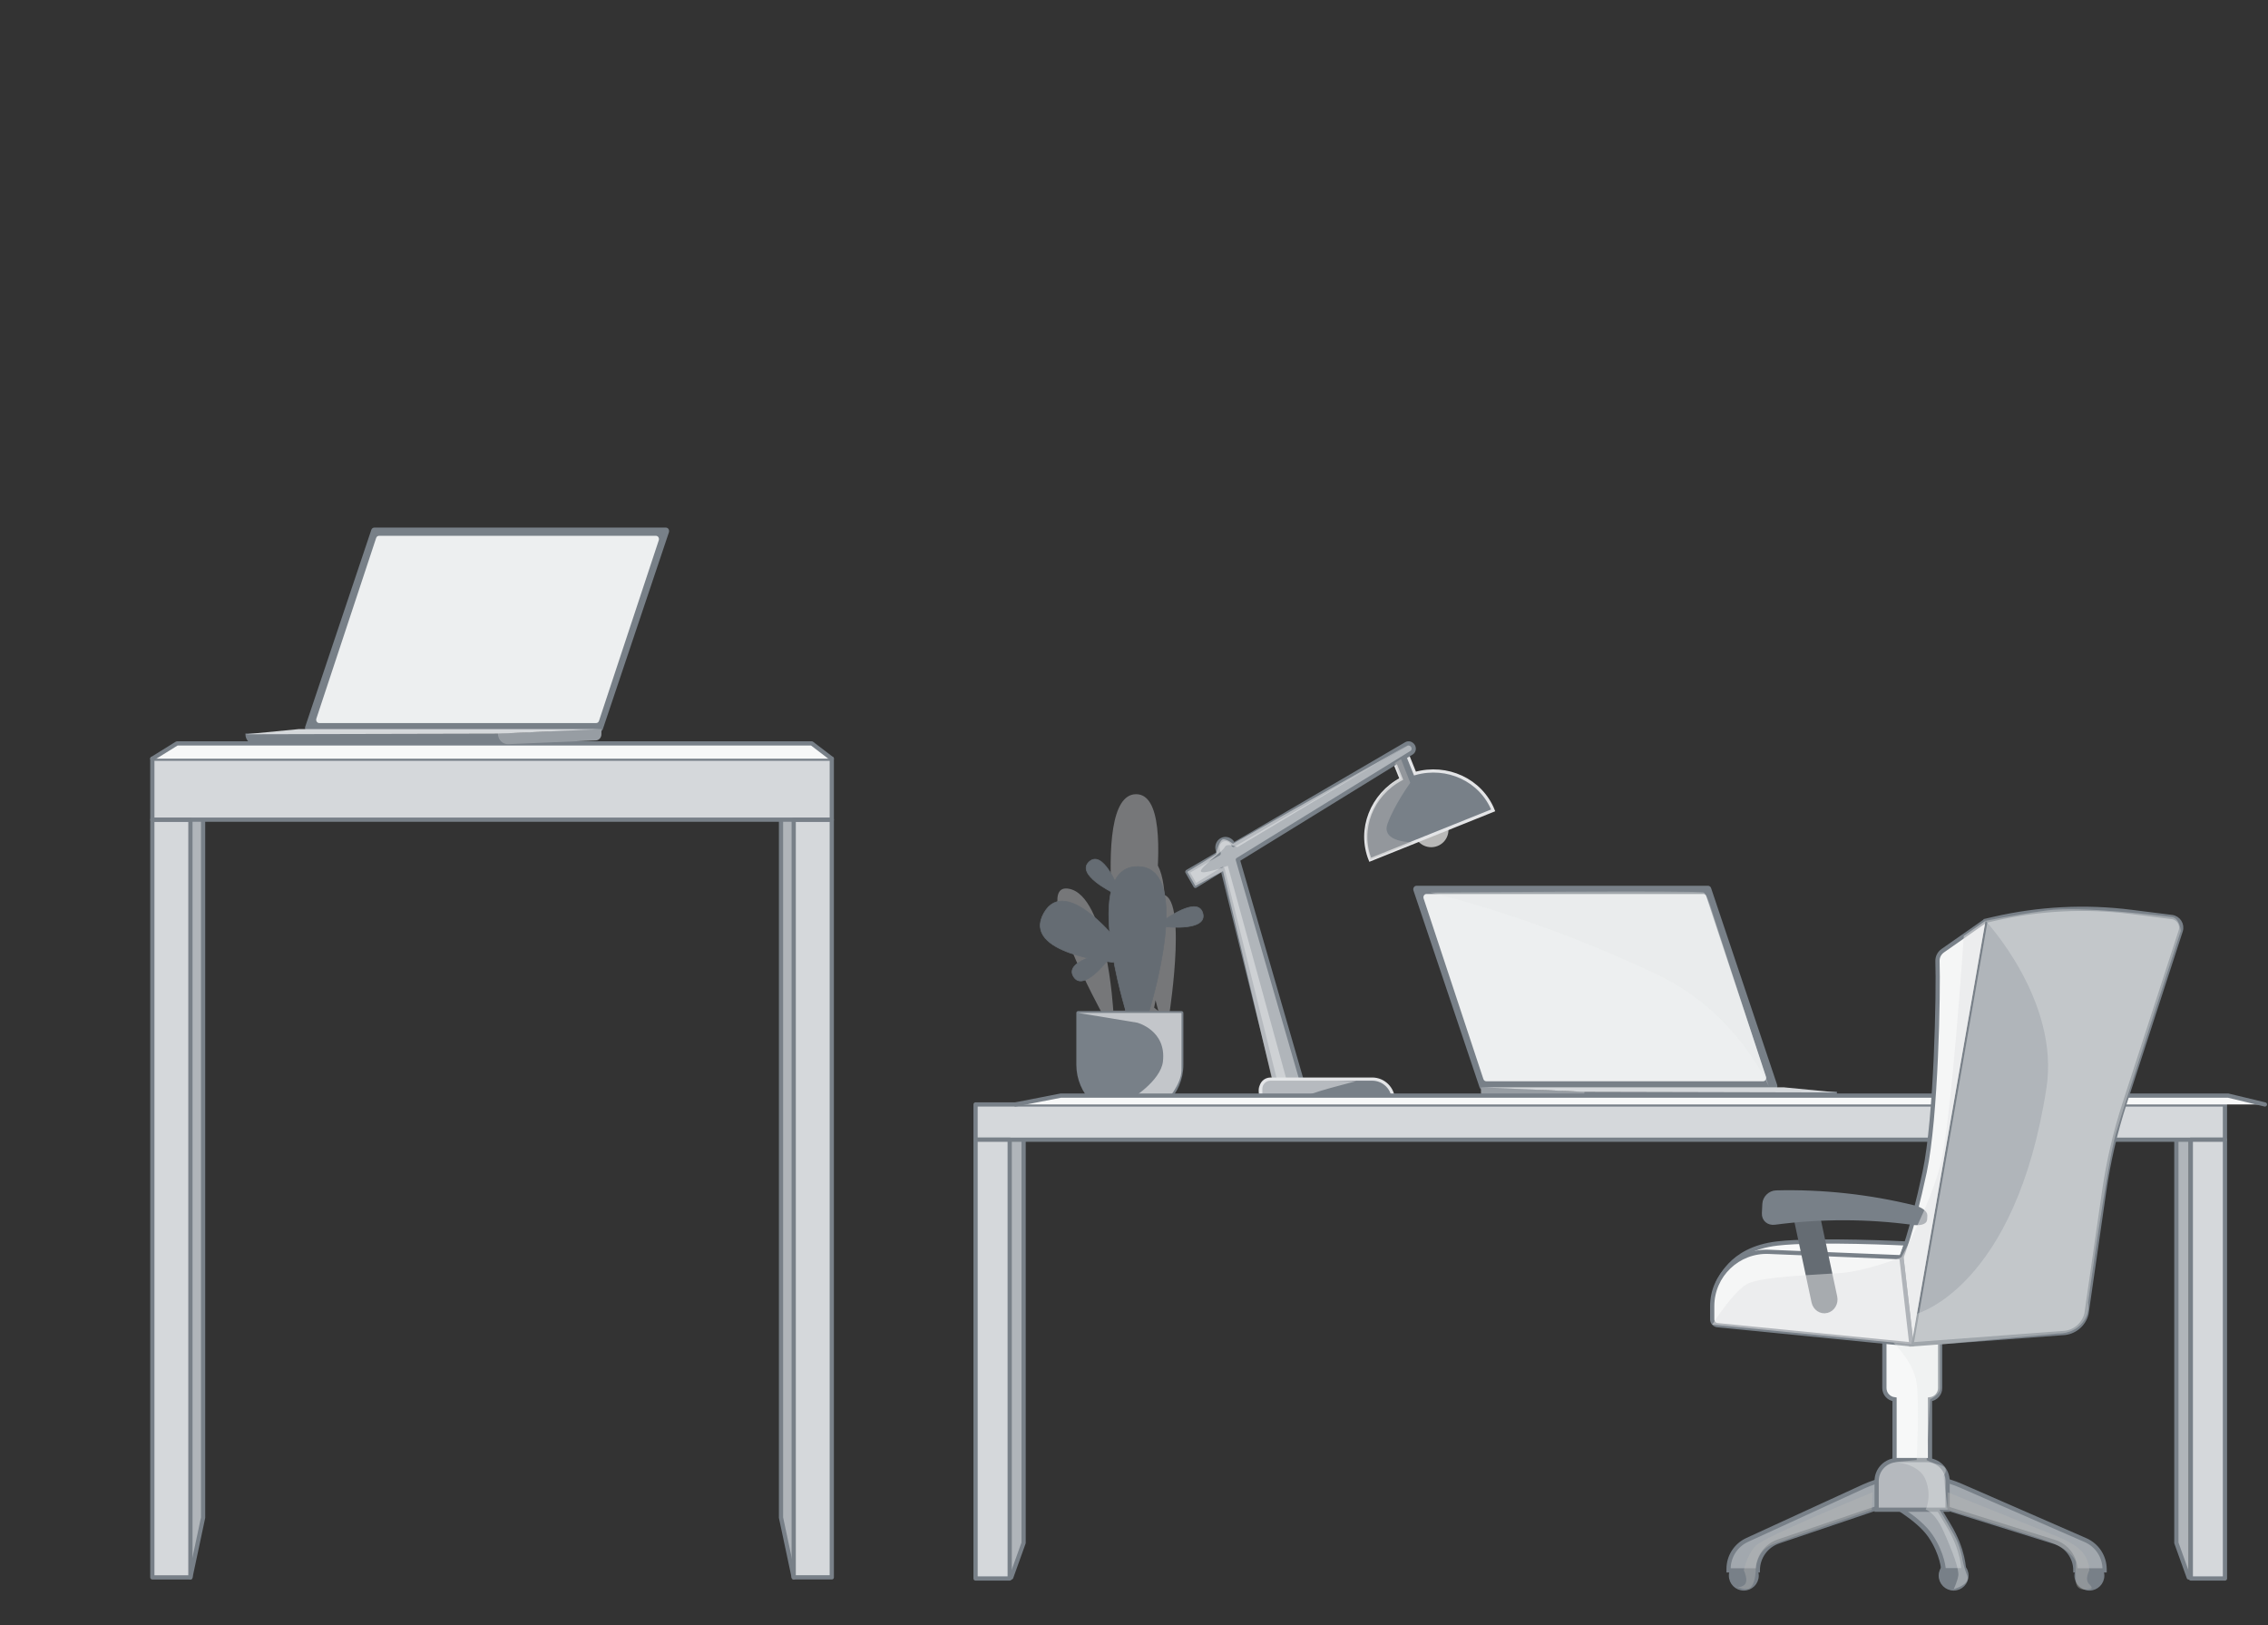 <svg fill="none" height="384" viewBox="0 0 536 384" width="536" xmlns="http://www.w3.org/2000/svg"><rect x="0" y="0" width="536" height="384" fill="#333333" stroke="none"/><path d="m252.579 210.006c-9.17-1.598 7.993 29.664 7.993 29.664l15.822-.362s4.714-30.395-2.634-27.733c-7.169 2.597 0 27.315 0 27.315l-.999-.781s7.254-35.771-2.512-35.907c-9.826-.138-.132 36.31-.132 36.31l-1.634.016s11.821-50.915 0-50.858c-11.858.057-2.503 51.146-2.503 51.146h-2.876s-1.531-27.242-10.525-28.81z" fill="#c3c6ca" opacity=".46"/><path d="m268.835 204.77c-13.547-.004-2.62 34.59-2.62 34.59h5.23s10.937-34.587-2.61-34.59z" fill="#656c73" stroke="#656c73" stroke-linecap="round" stroke-linejoin="round" stroke-width=".15"/><path d="m246.677 215.803c-5.347 9.596 16.439 11.588 16.439 11.588l2.063-3.706s-13.155-17.478-18.502-7.882z" fill="#656c73" stroke="#656c73" stroke-linecap="round" stroke-linejoin="round" stroke-width=".15"/><path d="m253.719 230.79c2.323 3.754 8.2-4.073 8.2-4.073l-.898-1.449s-9.626 1.769-7.302 5.522z" fill="#656c73" stroke="#656c73" stroke-linecap="round" stroke-linejoin="round" stroke-width=".15"/><path d="m284.261 215.803c-1.159-4.26-9.02 1.572-9.02 1.572l.448 1.644s9.731 1.044 8.572-3.216z" fill="#656c73" stroke="#656c73" stroke-linecap="round" stroke-linejoin="round" stroke-width=".15"/><path d="m257.397 203.636c-3.242 2.996 5.562 7.272 5.562 7.272l1.251-1.157s-3.572-9.112-6.813-6.115z" fill="#656c73" stroke="#656c73" stroke-linecap="round" stroke-linejoin="round" stroke-width=".15"/><path d="m254.812 239.359h24.42v12.21c0 6.74-5.47 12.21-12.21 12.21s-12.21-5.47-12.21-12.21z" fill="#788088" stroke="#788088" stroke-linecap="round" stroke-linejoin="round" stroke-width=".88"/><path d="m254.815 239.359 13.93 2.3s6.97 1.78 6.09 9.2c-.53 4.51-7.4 8.97-8.71 9.37s9.5 0 9.5 0 3.6-4.02 3.6-7.33v-13.54h-24.42z" fill="#c3c6ca"/><path d="m339.763 199.9c2.09-.84 3.1-3.21 2.26-5.3l-7.57 3.04c.84 2.09 3.21 3.1 5.3 2.26z" fill="#b8b8b7"/><path d="m334.401 182.791-1.75-4.35-3.25 1.3 1.75 4.35c-6.95 3.69-10.21 11.88-7.33 19.07l29.06-11.67c-2.89-7.19-10.91-10.84-18.48-8.7z" fill="#788088" stroke="#e4e5e7" stroke-miterlimit="10" stroke-width=".75"/><path d="m333.929 176.29c-.33-.57-1.02-.79-1.56-.49l-40.87 23.85c-.35-1-1.37-1.59-2.36-1.33-1.03.28-1.63 1.36-1.36 2.44l.23.93-7.4 4.32 1.91 3.32 6.41-3.95 13.11 52.85 5.96-1.6-15.46-53.47 41.04-25.28c.53-.31.69-1.02.36-1.59z" fill="#b0b5ba" stroke="#788088" stroke-linecap="round" stroke-linejoin="round"/><path d="m300.251 254.99h24.05c2.75 0 4.99 2.24 4.99 4.99h-31.33v-2.7c0-1.27 1.03-2.29 2.29-2.29z" fill="#788088" stroke="#e4e5e7" stroke-miterlimit="10" stroke-width=".75"/><path d="m333.302 175.74-40.88 24.45s-2.42-1.13-2.98 0-6.02 4.89-5.61 5.73 6.34-1.33 6.34-1.33l13.83 50.39 16.5.51s-12.17 3.02-11.95 3.75-10.59.72-10.59.72-1.31-2.57 0-3.66 2.64-1.32 2.64-1.32l-11.56-49.13-6.53 3.48-1.91-3.32 6.77-4.14s.77-3.57 1.77-3.55 2.24 1.06 2.24 1.06l41.92-23.63z" fill="#e4e5e7" opacity=".57"/><path d="m334.104 199.041s-7.86.15-6.17-4.44 5.36-9.62 5.36-9.62l-2.19-5.59-1.51.93 1.51 3.66s-3.14 1.15-5.17 4.54-3.46 6.96-3.15 9.47 1.05 5.17 1.05 5.17l10.27-4.13z" fill="#b8b8b7" opacity=".42"/><path d="m416.978 256.19h-66.352c-.39 0-.743-.27-.883-.67l-14.162-43.92c-.223-.66.232-1.36.883-1.36h66.351c.391 0 .744.27.883.67l14.163 43.92c.223.66-.233 1.36-.883 1.36z" fill="#edeff0"/><path d="m420.005 256.381-15.621-46.53c-.112-.33-.391-.54-.707-.54h-68.926c-.52 0-.882.57-.706 1.11l15.622 46.53c.111.33.39.54.706.54h68.926c.52 0 .883-.57.706-1.11zm-3.308-.88h-65.46c-.297 0-.567-.21-.669-.52l-14.125-42.68c-.167-.51.176-1.05.669-1.05h65.46c.297 0 .566.21.669.52l14.125 42.68c.167.51-.177 1.05-.669 1.05z" fill="#788088"/><path d="m372.148 257.969h61.98v.18c0 1.32-1.002 2.38-2.229 2.38h-59.751z" fill="#788088"/><path d="m372.04 260.49-20.729-.88c-.73-.03-1.311-.68-1.311-1.46v-1.22l24.457 1.04v.04c0 1.41-1.096 2.53-2.417 2.48z" fill="#979da3"/><path d="m350 256.93h71.497l12.636 1.22-59.676-.14z" fill="#d5d8db"/><path d="m338.009 210.903s64.017-.525 64.671 0 1.491 3.082 1.491 3.082l13.829 42.685s-7.368-17.21-25.801-26.097c-29.209-14.098-54.199-19.67-54.199-19.67z" fill="#e4e5e7" opacity=".37"/><path d="m187.578 372.734-3-14.119v-164.669l3-9.212" fill="#b0b5ba"/><path d="m187.578 372.734-3-14.119v-164.669l3-9.212" stroke="#788088" stroke-linecap="round" stroke-linejoin="round"/><path d="m45 372.736 3-14.12v-164.668l-3-9.212" fill="#b0b5ba"/><path d="m45 372.736 3-14.12v-164.668l-3-9.212" stroke="#788088" stroke-linecap="round" stroke-linejoin="round"/><path d="m196.579 179.283h-160.579v14.405h160.579z" fill="#d5d8db" stroke="#788088" stroke-linecap="round" stroke-linejoin="round"/><path d="m36 179.284 5.824-3.614h150.024l4.731 3.614" fill="#f7f8f8"/><path d="m36 179.284 5.824-3.614h150.024l4.731 3.614" stroke="#788088" stroke-linecap="round" stroke-linejoin="round"/><path d="m45 193.736h-9v179h9z" fill="#d5d8db" stroke="#788088" stroke-linecap="round" stroke-linejoin="round"/><path d="m196.578 193.734h-9v179h9z" fill="#d5d8db" stroke="#788088" stroke-linecap="round" stroke-linejoin="round"/><path d="m75.155 171.55h66.352c.39 0 .743-.27.883-.67l14.162-43.92c.223-.66-.232-1.36-.883-1.36h-66.352c-.39 0-.744.27-.883.67l-14.162 43.92c-.223.66.232 1.36.883 1.36z" fill="#edeff0"/><path d="m72.128 171.74 15.621-46.53c.112-.33.39-.54.706-.54h68.926c.521 0 .883.57.707 1.11l-15.622 46.53c-.111.33-.39.54-.706.54h-68.926c-.52 0-.883-.57-.706-1.11zm3.308-.88h65.46c.297 0 .566-.21.669-.52l14.125-42.68c.167-.51-.177-1.05-.669-1.05h-65.46c-.297 0-.567.21-.669.52l-14.125 42.68c-.167.51.177 1.05.669 1.05z" fill="#788088"/><path d="m119.984 173.328h-61.98v.18c0 1.32 1.002 2.38 2.229 2.38h59.75z" fill="#788088"/><path d="m120.093 175.849 20.728-.88c.731-.03 1.312-.68 1.312-1.46v-1.22l-24.457 1.04v.04c0 1.41 1.096 2.53 2.417 2.48z" fill="#979da3"/><path d="m142.133 172.289h-71.497l-12.636 1.22 59.676-.14z" fill="#d5d8db"/><path d="m517.274 372.76-2.93-8.17v-95.28l2.93-5.33" fill="#b0b5ba"/><path d="m517.274 372.76-2.93-8.17v-95.28l2.93-5.33" stroke="#788088" stroke-linecap="round" stroke-linejoin="round"/><path d="m238.977 372.76 2.93-8.17v-95.28l-2.93-5.33" fill="#b0b5ba"/><path d="m238.977 372.76 2.93-8.17v-95.28l-2.93-5.33" stroke="#788088" stroke-linecap="round" stroke-linejoin="round"/><path d="m525.825 260.98h-295.27v8.33h295.27z" fill="#d5d8db" stroke="#788088" stroke-linecap="round" stroke-linejoin="round"/><path d="m240 260.981 10.71-2.09h275.86l8.7 2.09" fill="#f7f8f8"/><path d="m240 260.981 10.71-2.09h275.86l8.7 2.09" stroke="#788088" stroke-linecap="round" stroke-linejoin="round"/><path d="m238.625 269.311h-8.07v103.69h8.07z" fill="#d5d8db" stroke="#788088" stroke-linecap="round" stroke-linejoin="round"/><path d="m525.828 269.311h-8.07v103.69h8.07z" fill="#d5d8db" stroke="#788088" stroke-linecap="round" stroke-linejoin="round"/><path d="m405.797 303.349c.64-.45 2.72-8.18 14.25-9.51 9.31-1.08 30.48 0 30.48 0l-1.15 3.26" fill="#f9fafa"/><g stroke="#788088"><path d="m405.797 303.349c.64-.45 2.72-8.18 14.25-9.51 9.31-1.08 30.48 0 30.48 0l-1.15 3.26" stroke-miterlimit="10"/><path d="m461.703 375.501c1.757 0 3.18-1.424 3.18-3.18 0-1.757-1.423-3.18-3.18-3.18-1.756 0-3.18 1.423-3.18 3.18 0 1.756 1.424 3.18 3.18 3.18z" fill="#788088" stroke-miterlimit="10" stroke-width=".71"/><path d="m446.072 354.851s7.18 3.73 10.14 8.07 3.12 8.17 3.12 8.17h4.77s0-4.75-3.58-10.64-4.44-7.81-4.44-7.81l-10.02 2.22h.01z" fill="#a2a8ae" stroke-miterlimit="10" stroke-width="1.11"/><path d="m412.117 375.501c1.757 0 3.18-1.424 3.18-3.18 0-1.757-1.423-3.18-3.18-3.18-1.756 0-3.179 1.423-3.179 3.18 0 1.756 1.423 3.18 3.179 3.18z" fill="#788088" stroke-miterlimit="10" stroke-width=".71"/><path d="m493.789 375.501c1.757 0 3.18-1.424 3.18-3.18 0-1.757-1.423-3.18-3.18-3.18-1.756 0-3.18 1.423-3.18 3.18 0 1.756 1.424 3.18 3.18 3.18z" fill="#788088" stroke-miterlimit="10" stroke-width=".71"/><path d="m445.338 315.301v12.68c0 1.4 1.05 2.53 2.4 2.69v14.83h8.38v-14.83c1.35-.16 2.4-1.3 2.4-2.69v-12.68h-13.19z" fill="#f7f8f8" stroke-miterlimit="10"/><path d="m463.546 351.132c-7.4-3.23-15.82-3.18-23.17.15l-27.47 12.61c-2.67 1.23-4.39 3.9-4.39 6.84v.35h6.91c0-3.1 1.97-5.85 4.9-6.84l22.03-7.46c6.07-2.09 12.66-2.1 18.74-.05l24.44 7.63c2.94.92 4.94 3.64 4.94 6.72h6.91v-.25c0-2.99-1.77-5.7-4.52-6.9z" fill="#a2a8ae" stroke-miterlimit="10"/><path d="m448.478 345.012h6.84c2.74 0 4.96 2.22 4.96 4.96v6.77h-16.77v-6.77c0-2.74 2.22-4.96 4.96-4.96z" fill="#b5b9be" stroke-miterlimit="10"/><path d="m451.768 317.68 35.69-2.67c2.69-.08 4.99-1.93 5.64-4.54l4.18-28.95c1.02-7.09 2.65-14.09 4.87-20.9l13.22-40.63c.49-1.52-.52-3.11-2.1-3.3l-9.59-1.21c-10.84-1.37-21.84-.8-32.49 1.66l-1.95.45-17.48 100.1h.01z" fill="#b0b5ba" stroke-miterlimit="10"/></g><path d="m451.767 317.68-2.4-20.59s2.35-5.49 5.49-20.14c2.74-12.79 3.29-42.75 3.03-49.81-.04-.99.44-1.92 1.25-2.49l10.1-7.07" fill="#f5f6f6"/><path d="m451.767 317.68-2.4-20.59s2.35-5.49 5.49-20.14c2.74-12.79 3.29-42.75 3.03-49.81-.04-.99.44-1.92 1.25-2.49l10.1-7.07" stroke="#788088" stroke-miterlimit="10"/><path d="m451.728 317.68-45.85-4.54c-.7-.07-1.23-.66-1.23-1.36v-3.13c0-7.3 6.08-13.14 13.38-12.84l31.34 1.28 2.35 20.59z" fill="#f5f6f6" stroke="#788088" stroke-miterlimit="10"/><path d="m431.738 309.769c-1.4.34-2.8-.6-3.12-2.09l-4.86-22.82 5.08-1.23 4.86 22.82c.32 1.49-.56 2.98-1.96 3.32z" fill="#656c73" stroke="#656c73" stroke-miterlimit="10"/><path d="m452.276 288.97c-10.78-1.47-21.93-1.5-32.85-.06-1.47.2-2.61-.77-2.54-2.21.04-.74.07-1.48.11-2.22.07-1.43 1.32-2.66 2.77-2.69 10.87-.28 21.96.92 32.68 3.56 1.44.36 2.58 1.21 2.55 1.84-.02.33-.03.66-.05 1-.03.63-1.23.96-2.68.78z" fill="#788088" stroke="#788088" stroke-miterlimit="10"/><path d="m464.108 221.18s-2.96 44.54-5.58 54.31-9.16 21.6-9.16 21.6-8.35 3.29-14.35 3.73-18.67.81-22 2.52-8.37 9.67-8.37 9.67l47.12 4.66 17.48-100.1-5.14 3.59z" fill="#e4e5e7" opacity=".52"/><path d="m469.249 217.59s17.6 18.8 14.39 39.54c-7.29 47.1-30.59 53.28-30.59 53.28l-1.27 7.27-4.31-.41s4.76 4.44 5.49 9.56 0 18.18 0 18.18l-5.21.49s5.82.24 7.35 4.21 0 7.03 0 7.03 2.06.35 4.22 5.11 3.71 9.07 3.49 10.47-1.08 3.18-1.08 3.18 4.04-1.02 3.18-3.18-1.19-4.16-1.19-4.16-.37-2.69-1.99-5.58-3.37-5.83-3.37-5.83h1.94l-.98-8s1.62-1.87-.78-2.55-3.21-1.18-3.21-1.18l.8-14.33s2.4-1.09 2.4-2.69v-10.3l27.83-2.59s3.29.22 5.53-2.24 1.6-5.04 1.6-5.04 4.46-32.8 6.57-40 15.33-47.83 15.33-47.83-.24-3.07-2.1-3.3-21.41-2.68-29.64-1.55-14.39 2.45-14.39 2.45z" fill="#e4e5e7" opacity=".37"/><path d="m442.566 352.629s-25.53 10.42-27.65 12.65-2.8 5.81-2.8 5.81 1.32 2.63 0 3.53-2.21 0-2.21 0 2.76 1.7 3.92.4 1.1-4.17 1.1-4.17.13-4.33 3.79-5.81 23.65-8.25 23.65-8.25l.21-4.15z" fill="#b8b8b7" opacity=".37"/><path d="m460.289 352.629s23.18 9.31 25.84 10.42 5.23 2.48 6.44 4.28 1.21 3.75 1.21 3.75-1.23 2.18 0 3.3 0 1.12 0 1.12-3.07.85-3.18-1.79 0-4.58 0-4.58-.55-2.77-6.96-5.07-23.35-7.32-23.35-7.32v-4.12z" fill="#b8b8b7" opacity=".37"/></svg>